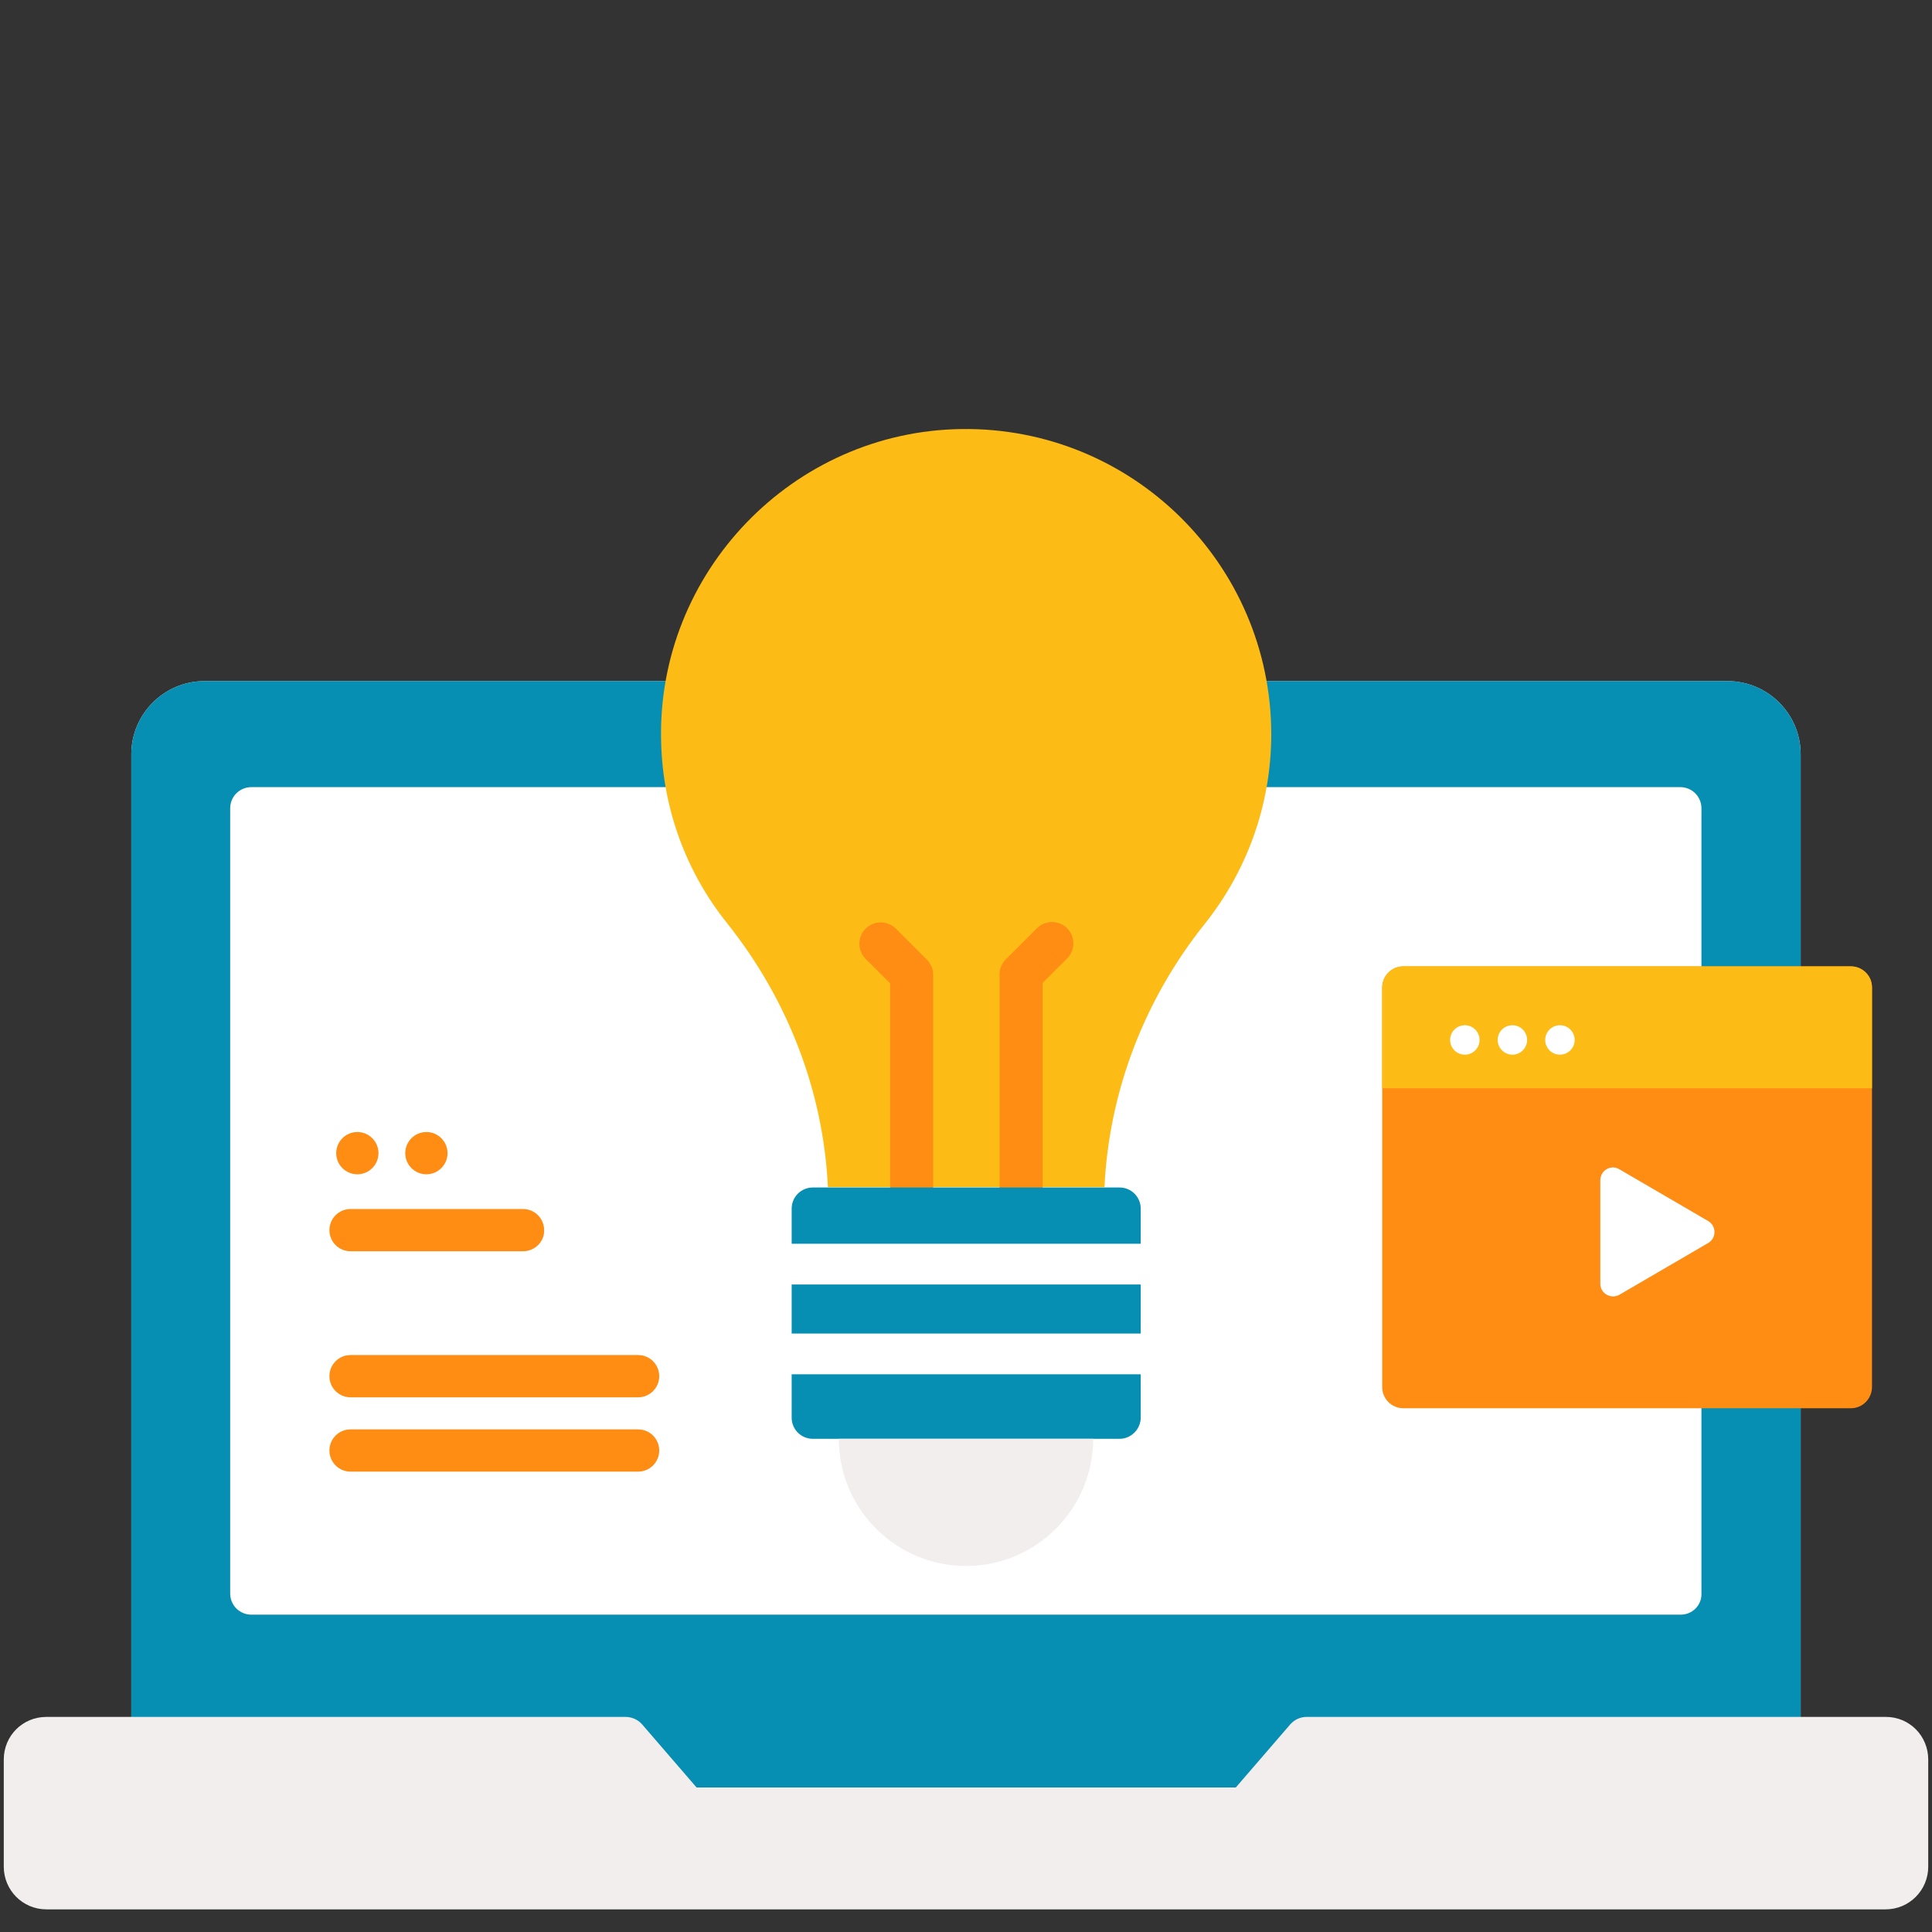 <?xml version="1.0" encoding="UTF-8"?> <!-- Generator: Adobe Illustrator 24.0.1, SVG Export Plug-In . SVG Version: 6.00 Build 0) --> <svg xmlns="http://www.w3.org/2000/svg" xmlns:xlink="http://www.w3.org/1999/xlink" id="Capa_1" x="0px" y="0px" viewBox="0 0 512 512" style="enable-background:new 0 0 512 512;" xml:space="preserve"><rect x="0" y="0" width="512" height="512" fill="#333333" stroke="none"/> <style type="text/css"> .st0{fill:#F2EEEE;} .st1{fill:#068FB3;} .st2{fill:#FFFFFF;} .st3{fill:#FF8C13;} .st4{fill:#FDBB16;} </style> <g> <g> <g> <path class="st0" d="M477.2,199.9v281.8H34.8V199.9c0-10.7,8.7-19.4,19.4-19.4h403.6C468.5,180.5,477.2,189.2,477.2,199.9 L477.2,199.9z"></path> <g> <g> <path class="st1" d="M477.2,199.9v281.8H34.8V199.9c0-10.7,8.7-19.4,19.4-19.4h403.6C468.5,180.5,477.2,189.2,477.2,199.9 L477.2,199.9z"></path> </g> <path class="st2" d="M445.4,427.9H66.6c-3.1,0-5.6-2.5-5.6-5.6V214.2c0-3.1,2.5-5.6,5.6-5.6h378.7c3.1,0,5.6,2.5,5.6,5.6v208.1 C451,425.4,448.5,427.9,445.4,427.9z"></path> <g> <g> <g> <g> <path class="st3" d="M138.6,331.6H92.9c-3.1,0-5.6-2.5-5.6-5.6c0-3.1,2.5-5.6,5.6-5.6h45.7c3.1,0,5.6,2.5,5.6,5.6 C144.3,329.1,141.7,331.6,138.6,331.6z"></path> </g> </g> <g> <g> <path class="st3" d="M169.1,370.3H92.9c-3.1,0-5.6-2.5-5.6-5.6s2.5-5.6,5.6-5.6h76.2c3.1,0,5.6,2.5,5.6,5.6 S172.2,370.3,169.1,370.3z"></path> </g> <g> <path class="st3" d="M169.1,390H92.9c-3.1,0-5.6-2.5-5.6-5.6s2.5-5.6,5.6-5.6h76.2c3.1,0,5.6,2.5,5.6,5.6 S172.2,390,169.1,390z"></path> </g> </g> <g> <circle class="st3" cx="94.7" cy="305.6" r="5.6"></circle> <circle class="st3" cx="113" cy="305.6" r="5.6"></circle> </g> </g> </g> </g> <path class="st4" d="M254.8,113.7c-44.7,0.6-80.7,38-79.6,82.7c0.4,18.3,6.9,35.1,17.6,48.4c15.9,20,25.4,44.3,26.6,69.8h73.3 c1.2-25.4,10.6-49.8,26.6-69.8c11-13.8,17.6-31.3,17.6-50.3C336.8,149.5,300,113.1,254.8,113.7z"></path> <g> <g> <path class="st3" d="M241.5,320.3c-3.1,0-5.6-2.5-5.6-5.6v-54.1l-6.5-6.5c-2.2-2.2-2.2-5.8,0-8c2.2-2.2,5.8-2.2,8,0l8.2,8.2 c1.1,1.1,1.7,2.5,1.7,4v56.5C247.1,317.7,244.6,320.3,241.5,320.3L241.5,320.3z"></path> <path class="st3" d="M270.5,320.3c-3.1,0-5.6-2.5-5.6-5.6v-56.5c0-1.5,0.6-2.9,1.7-4l8.2-8.2c2.2-2.2,5.8-2.2,8,0 c2.2,2.2,2.2,5.8,0,8l-6.5,6.5v54.1C276.2,317.7,273.6,320.3,270.5,320.3z"></path> </g> </g> <path class="st1" d="M296.7,381.3h-81.3c-3.1,0-5.6-2.5-5.6-5.6v-55.4c0-3.1,2.5-5.6,5.6-5.6h81.3c3.1,0,5.6,2.5,5.6,5.6v55.4 C302.3,378.7,299.8,381.3,296.7,381.3z"></path> <path class="st0" d="M289.7,381.3c0,18.6-15.1,33.7-33.7,33.7c-18.6,0-33.7-15.1-33.7-33.7H289.7z"></path> <path class="st2" d="M307.9,329.6l-103.9,0c-2.4,0.7-4.1,2.8-4.1,5.4s1.8,4.7,4.1,5.4l103.9,0c2.4-0.7,4.1-2.8,4.1-5.4 S310.3,330.3,307.9,329.6z"></path> <path class="st2" d="M204.1,364.2l103.9,0c2.4-0.7,4.1-2.8,4.1-5.4s-1.8-4.7-4.1-5.4l-103.9,0c-2.4,0.7-4.1,2.8-4.1,5.4 S201.7,363.5,204.1,364.2L204.1,364.2z"></path> <g> <g> <path class="st3" d="M490.5,373.2H371.9c-3.1,0-5.6-2.5-5.6-5.6V261.7c0-3.1,2.5-5.6,5.6-5.6h118.6c3.1,0,5.6,2.5,5.6,5.6 v105.8C496.1,370.7,493.6,373.2,490.5,373.2z"></path> <path class="st4" d="M496.1,288.4v-26.7c0-3.1-2.5-5.6-5.6-5.6H371.9c-3.1,0-5.6,2.5-5.6,5.6v26.7H496.1z"></path> </g> <path class="st2" d="M424.1,312.8v27.4c0,2.6,2.8,4.2,5.1,2.9l23.5-13.7c2.2-1.3,2.2-4.5,0-5.8l-23.5-13.7 C427,308.5,424.1,310.1,424.1,312.8z"></path> <g> <circle class="st2" cx="388.2" cy="275.6" r="3.9"></circle> <circle class="st2" cx="400.8" cy="275.6" r="3.9"></circle> <circle class="st2" cx="413.4" cy="275.6" r="3.9"></circle> </g> </g> <path class="st0" d="M511,466.3v28.4c0,6.2-5,11.3-11.3,11.3H12.3C6,506,1,500.9,1,494.7v-28.4C1,460,6,455,12.3,455h153.5 c1.6,0,3.2,0.7,4.3,1.9l14.5,16.8h142.9l14.5-16.8c1.1-1.2,2.6-1.9,4.3-1.9h153.5C506,455,511,460,511,466.3z"></path> </g> </g> </g> </svg> 